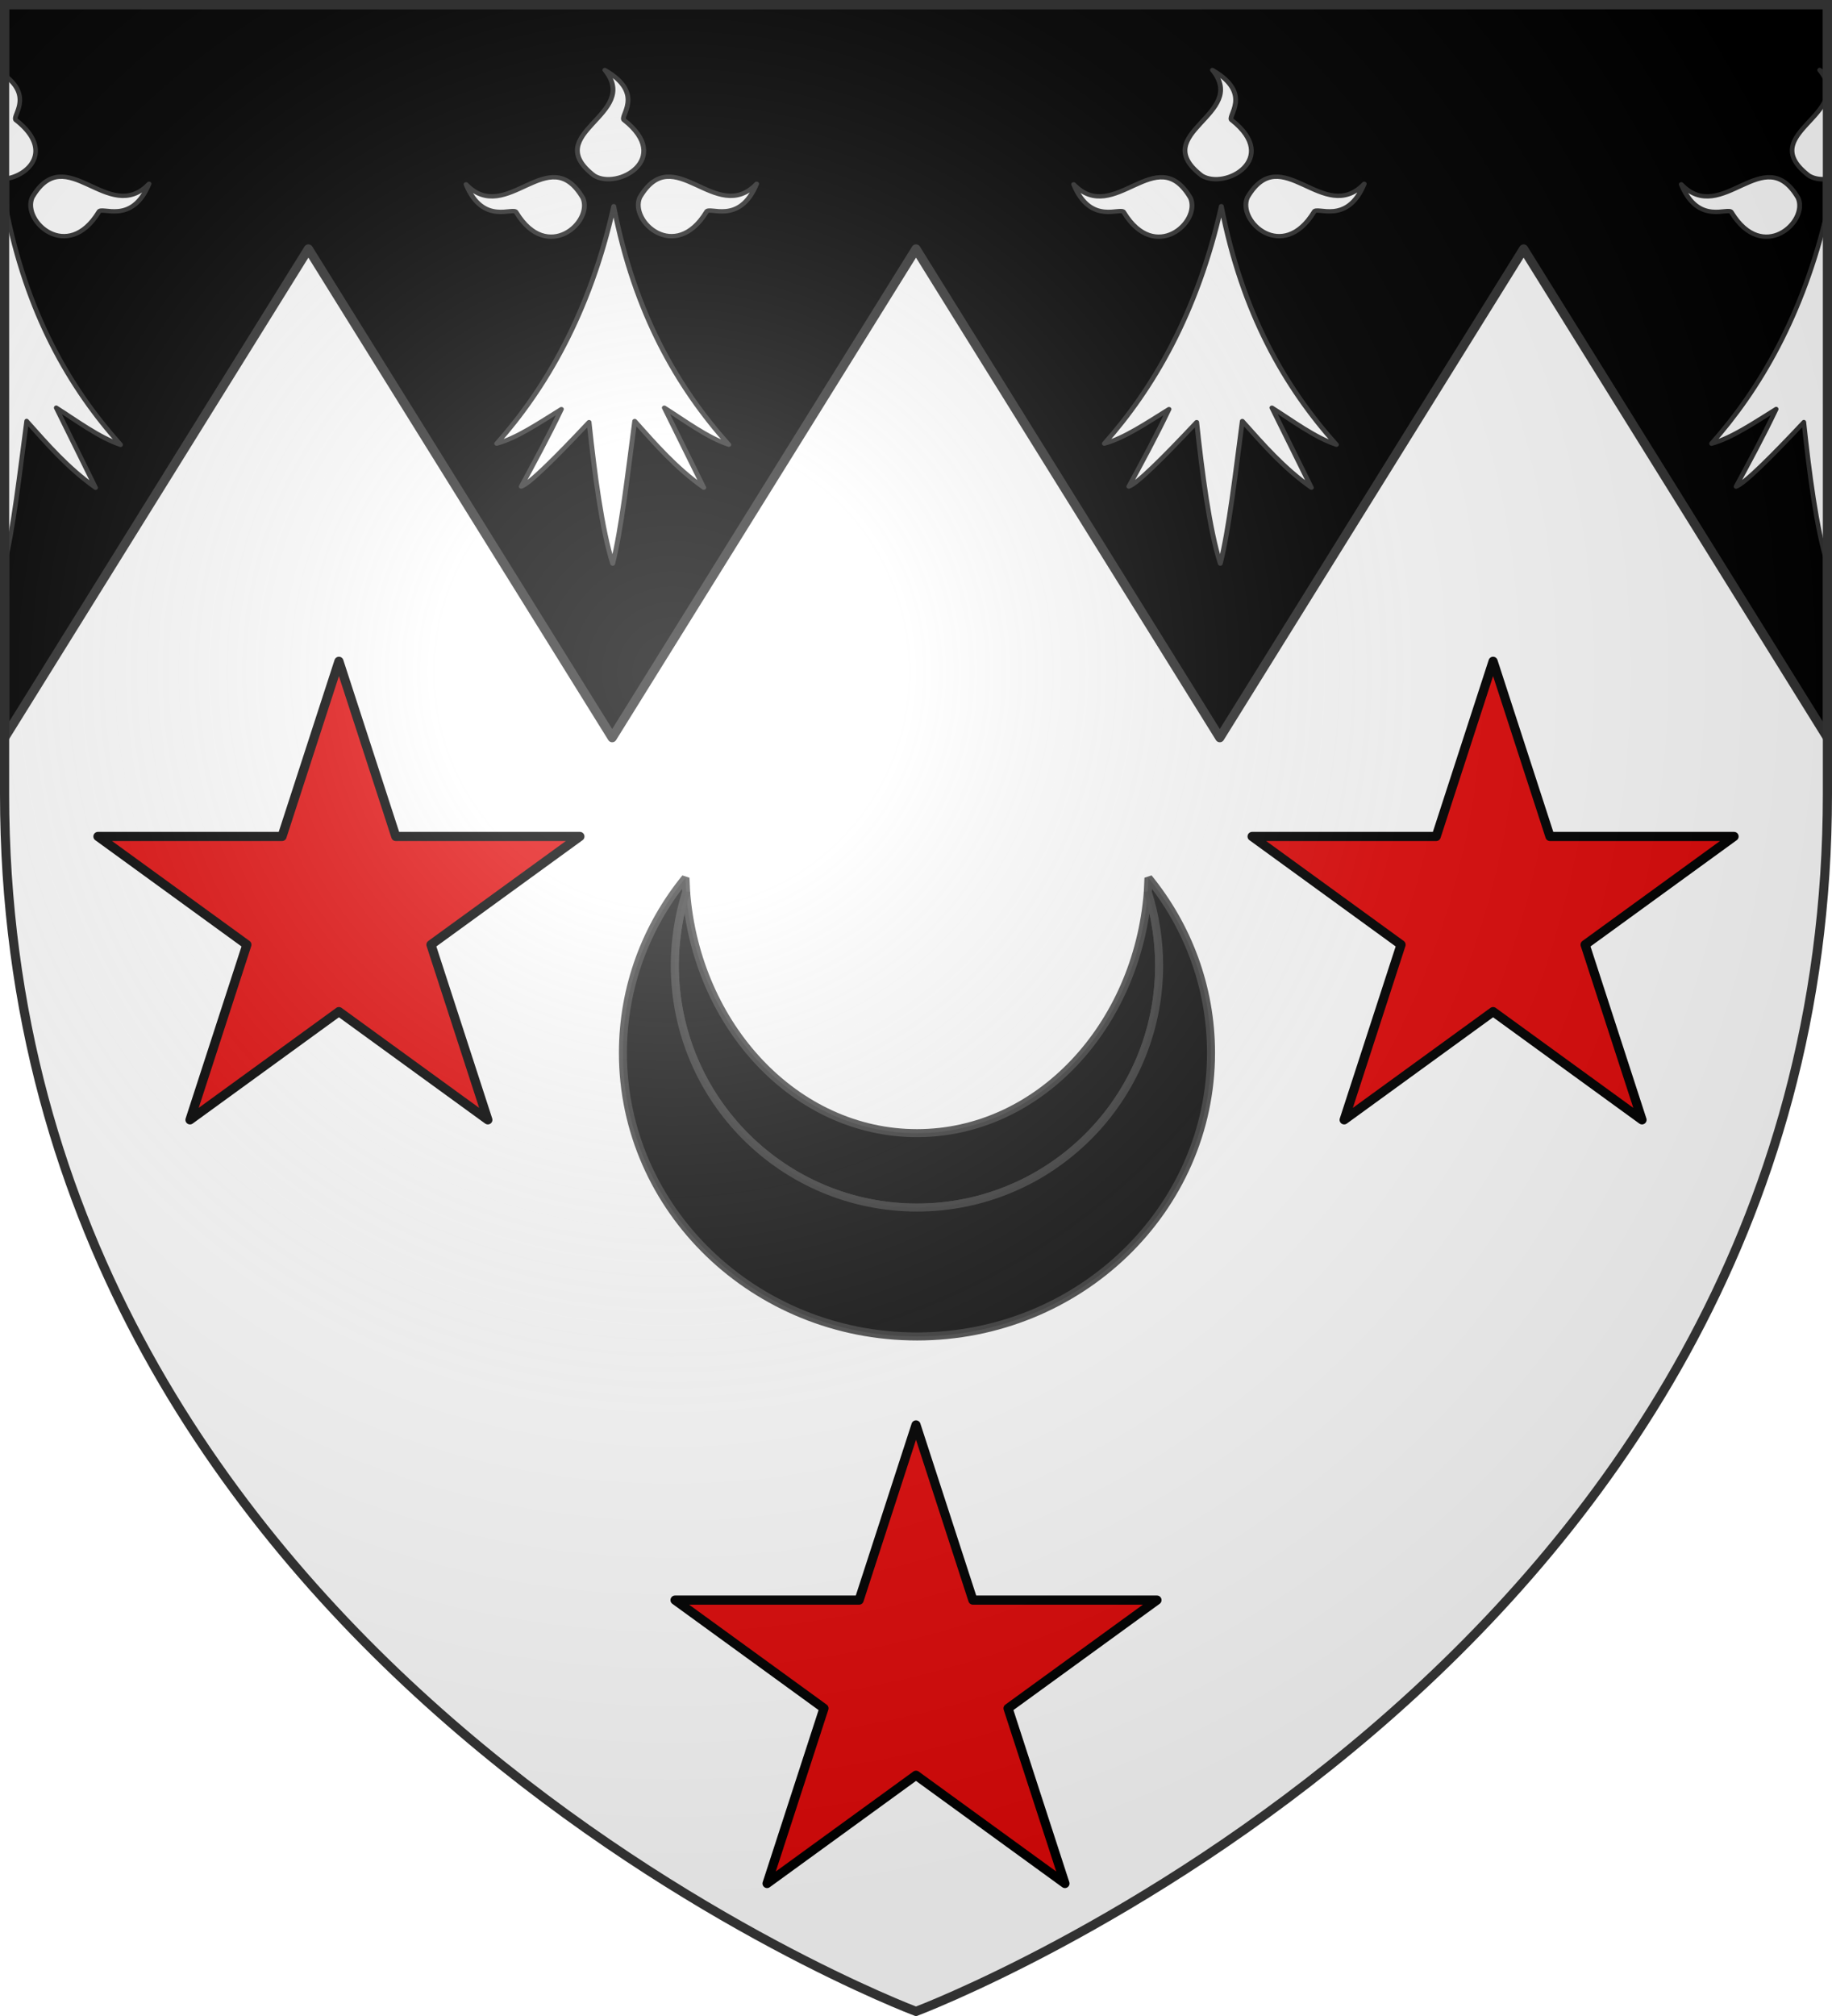 <svg xmlns="http://www.w3.org/2000/svg" xmlns:xlink="http://www.w3.org/1999/xlink" width="600" height="660" version="1.0"><defs><radialGradient id="f" cx="-80" cy="-80" r="405" gradientUnits="userSpaceOnUse"><stop offset="0" style="stop-color:#fff;stop-opacity:.31"/><stop offset=".19" style="stop-color:#fff;stop-opacity:.25"/><stop offset=".6" style="stop-color:#6b6b6b;stop-opacity:.125"/><stop offset="1" style="stop-color:#000;stop-opacity:.125"/></radialGradient><path id="a" d="M-298.5-298.5h597V-40C298.5 246.31 0 358.5 0 358.5S-298.5 246.31-298.5-40z"/></defs><g transform="translate(300 300)"><use xlink:href="#a" width="600" height="660" style="fill:#fff"/><path d="M1.5 1.5v240l99.5-160 99.5 160 99.5-160 99.5 160 99.5-160 99.5 160V1.5z" style="opacity:1;fill:#000;fill-opacity:1;fill-rule:nonzero;stroke:#313131;stroke-width:3;stroke-linecap:butt;stroke-linejoin:round;stroke-miterlimit:4;stroke-dasharray:none;stroke-dashoffset:0;stroke-opacity:1" transform="translate(-300 -300)"/><use xlink:href="#b" width="600" height="660" transform="translate(199)"/><use xlink:href="#c" width="600" height="660" transform="translate(199)"/></g><g transform="translate(300 300)"><g id="d" style="fill:#fff;fill-opacity:1;stroke:#313131;stroke-opacity:1;stroke-width:2.846"><path d="M377.128 135.622c-14.101 70.111-40.388 119.752-68.944 155.439 11.87-3.562 25.215-13.69 38.117-22.55-7.89 18.385-15.78 34.445-23.671 50.668 4.71-1.748 19.66-18.122 39.965-42.146 3.183 33.027 7.487 70.222 13.917 92.616 5.119-22.358 8.906-59.364 12.969-93.342 12.24 15.194 24.13 30.565 40.692 43.598l-23.253-52.318c12.007 8.398 25.275 19.515 38.007 24.2-30.189-37.467-55.61-86.046-67.799-156.165M319.723 139.698c-1.296-4.078-19.538 8.975-29.595-18.388 23.992 27.584 48.78-29.041 68.834 8.941 6.189 15.671-20.922 42.86-39.239 9.447" style="fill:#fff;fill-opacity:1;fill-rule:evenodd;stroke:#313131;stroke-width:2.846;stroke-linecap:round;stroke-linejoin:round;stroke-miterlimit:4;stroke-dasharray:none;stroke-opacity:1" transform="matrix(.556 0 0 .5 -308.68 -300.308)"/><path d="M431.716 139.348c1.296-4.078 19.537 8.975 29.595-18.387-23.992 27.584-48.78-29.042-68.834 8.94-6.189 15.671 20.922 42.861 39.239 9.447M383.382 79.375c-3.697-2.154 13.021-17.11-11.488-32.894 21.686 29.431-38.984 41.27-6.29 69.127 13.943 9.458 46.392-11.069 17.778-36.233" style="fill:#fff;fill-opacity:1;fill-rule:evenodd;stroke:#313131;stroke-width:2.846;stroke-linecap:round;stroke-linejoin:round;stroke-miterlimit:4;stroke-dasharray:none;stroke-opacity:1;display:inline" transform="matrix(.556 0 0 .5 -308.68 -300.308)"/></g><use xlink:href="#d" width="600" height="660" transform="translate(199)"/><g style="fill:#fff;fill-opacity:1;stroke:#313131;stroke-width:2.846;stroke-opacity:1"><path d="M598.5 69c-7.913 34.261-22.332 58.632-37.969 76.219 6.595-1.781 14.02-6.851 21.188-11.281-4.384 9.192-8.773 17.232-13.157 25.343 2.618-.874 10.939-9.05 22.22-21.062 1.768 16.514 4.146 35.115 7.718 46.312z" style="fill:#fff;fill-opacity:1;fill-rule:evenodd;stroke:#313131;stroke-width:1.5;stroke-linecap:round;stroke-linejoin:round;stroke-miterlimit:4;stroke-dasharray:none;stroke-opacity:1" transform="translate(-300 -300)"/><path d="M319.723 139.698c-1.296-4.078-19.538 8.975-29.595-18.388 23.992 27.584 48.78-29.041 68.834 8.941 6.189 15.671-20.922 42.86-39.239 9.447" style="fill:#fff;fill-opacity:1;fill-rule:evenodd;stroke:#313131;stroke-width:2.846;stroke-linecap:round;stroke-linejoin:round;stroke-miterlimit:4;stroke-dasharray:none;stroke-opacity:1" transform="matrix(.556 0 0 .5 89.32 -300.308)"/><path d="M595.938 22.938c1.506 1.839 2.295 3.527 2.562 5.125v-3.438a27 27 0 0 0-2.562-1.687m2.562 7.593c-1.515 9.681-20.755 15.702-6.062 26.969 1.686 1.03 3.857 1.355 6.062 1.094z" style="fill:#fff;fill-opacity:1;fill-rule:evenodd;stroke:#313131;stroke-width:1.5;stroke-linecap:round;stroke-linejoin:round;stroke-miterlimit:4;stroke-dasharray:none;stroke-opacity:1;display:inline" transform="translate(-300 -300)"/></g><g style="fill:#fff;fill-opacity:1;stroke:#313131;stroke-width:2.846;stroke-opacity:1"><path d="M1.844 67.5c-.113.505-.228.999-.344 1.5v115.531c2.844-11.18 4.962-29.698 7.219-46.687 6.8 7.597 13.392 15.295 22.594 21.812L18.406 133.5c6.67 4.2 14.02 9.75 21.094 12.094C22.728 126.859 8.616 102.56 1.844 67.5" style="fill:#fff;fill-opacity:1;fill-rule:evenodd;stroke:#313131;stroke-width:1.5;stroke-linecap:round;stroke-linejoin:round;stroke-miterlimit:4;stroke-dasharray:none;stroke-opacity:1" transform="translate(-300 -300)"/><path d="M431.716 139.348c1.296-4.078 19.537 8.975 29.595-18.387-23.992 27.584-48.78-29.042-68.834 8.94-6.189 15.671 20.922 42.861 39.239 9.447" style="fill:#fff;fill-opacity:1;fill-rule:evenodd;stroke:#313131;stroke-width:2.846;stroke-linecap:round;stroke-linejoin:round;stroke-miterlimit:4;stroke-dasharray:none;stroke-opacity:1;display:inline" transform="matrix(.556 0 0 .5 -507.68 -300.308)"/><path d="M1.5 24.625v3.438a7.7 7.7 0 0 1 0 2.468v28.063c7.923-.938 16.249-9.376 3.813-19.219-1.907-1 5.94-7.508-3.813-14.75" style="fill:#fff;fill-opacity:1;fill-rule:evenodd;stroke:#313131;stroke-width:1.5;stroke-linecap:round;stroke-linejoin:round;stroke-miterlimit:4;stroke-dasharray:none;stroke-opacity:1;display:inline" transform="translate(-300 -300)"/></g><path id="e" d="m0 166.5-18.63 57.343h-60.29l48.776 35.432-18.631 57.344L0 281.186l48.775 35.433-18.63-57.344 48.774-35.432H18.631z" style="fill:#e20909;fill-opacity:1;stroke:#000;stroke-width:3;stroke-linecap:butt;stroke-linejoin:round;stroke-miterlimit:4;stroke-dasharray:none;stroke-opacity:1"/><use xlink:href="#e" width="600" height="660" transform="translate(-189 -250)"/><use xlink:href="#e" width="600" height="660" transform="translate(189 -250)"/><g style="opacity:1;fill:#000;stroke:#313131;stroke-opacity:.941"><g style="opacity:.9;fill:#000;fill-opacity:1;fill-rule:evenodd;stroke:#313131;stroke-width:20;stroke-linejoin:bevel;stroke-miterlimit:4;stroke-dasharray:none;stroke-opacity:.941"><path d="M305.015 354.045c0 334.356 271.182 605.623 605.466 605.623 334.279 0 605.459-271.267 605.459-605.623 0-56.247-8.91-123.097-28.39-182.389-26.34 335.025-273.43 602.079-577.069 602.079-303.643 0-550.731-267.054-577.067-602.079-19.482 59.292-28.399 126.142-28.399 182.389z" style="fill:#000;stroke:#313131;stroke-opacity:.941" transform="matrix(.131 0 0 .131 -118.956 -30.39)"/><path d="M331.731 135.921C233.718 256.385 175.326 408.23 175.326 573.108c0 391.38 329.28 708.752 735.155 708.752 405.879 0 735.149-317.372 735.149-708.752 0-164.878-58.39-316.723-156.4-437.187l-1.68 35.735c19.48 59.292 28.39 126.142 28.39 182.389 0 334.356-271.18 605.623-605.459 605.623-334.284 0-605.466-271.267-605.466-605.623 0-56.247 8.917-123.097 28.399-182.389z" style="fill:#000;stroke:#313131;stroke-opacity:.941" transform="matrix(.131 0 0 .131 -118.956 -30.39)"/></g></g></g><use xlink:href="#a" width="600" height="660" style="fill:url(#f)" transform="translate(300 300)"/><use xlink:href="#a" width="600" height="660" style="fill:none;stroke:#313131;stroke-width:3;stroke-opacity:1" transform="translate(300 300)"/></svg>